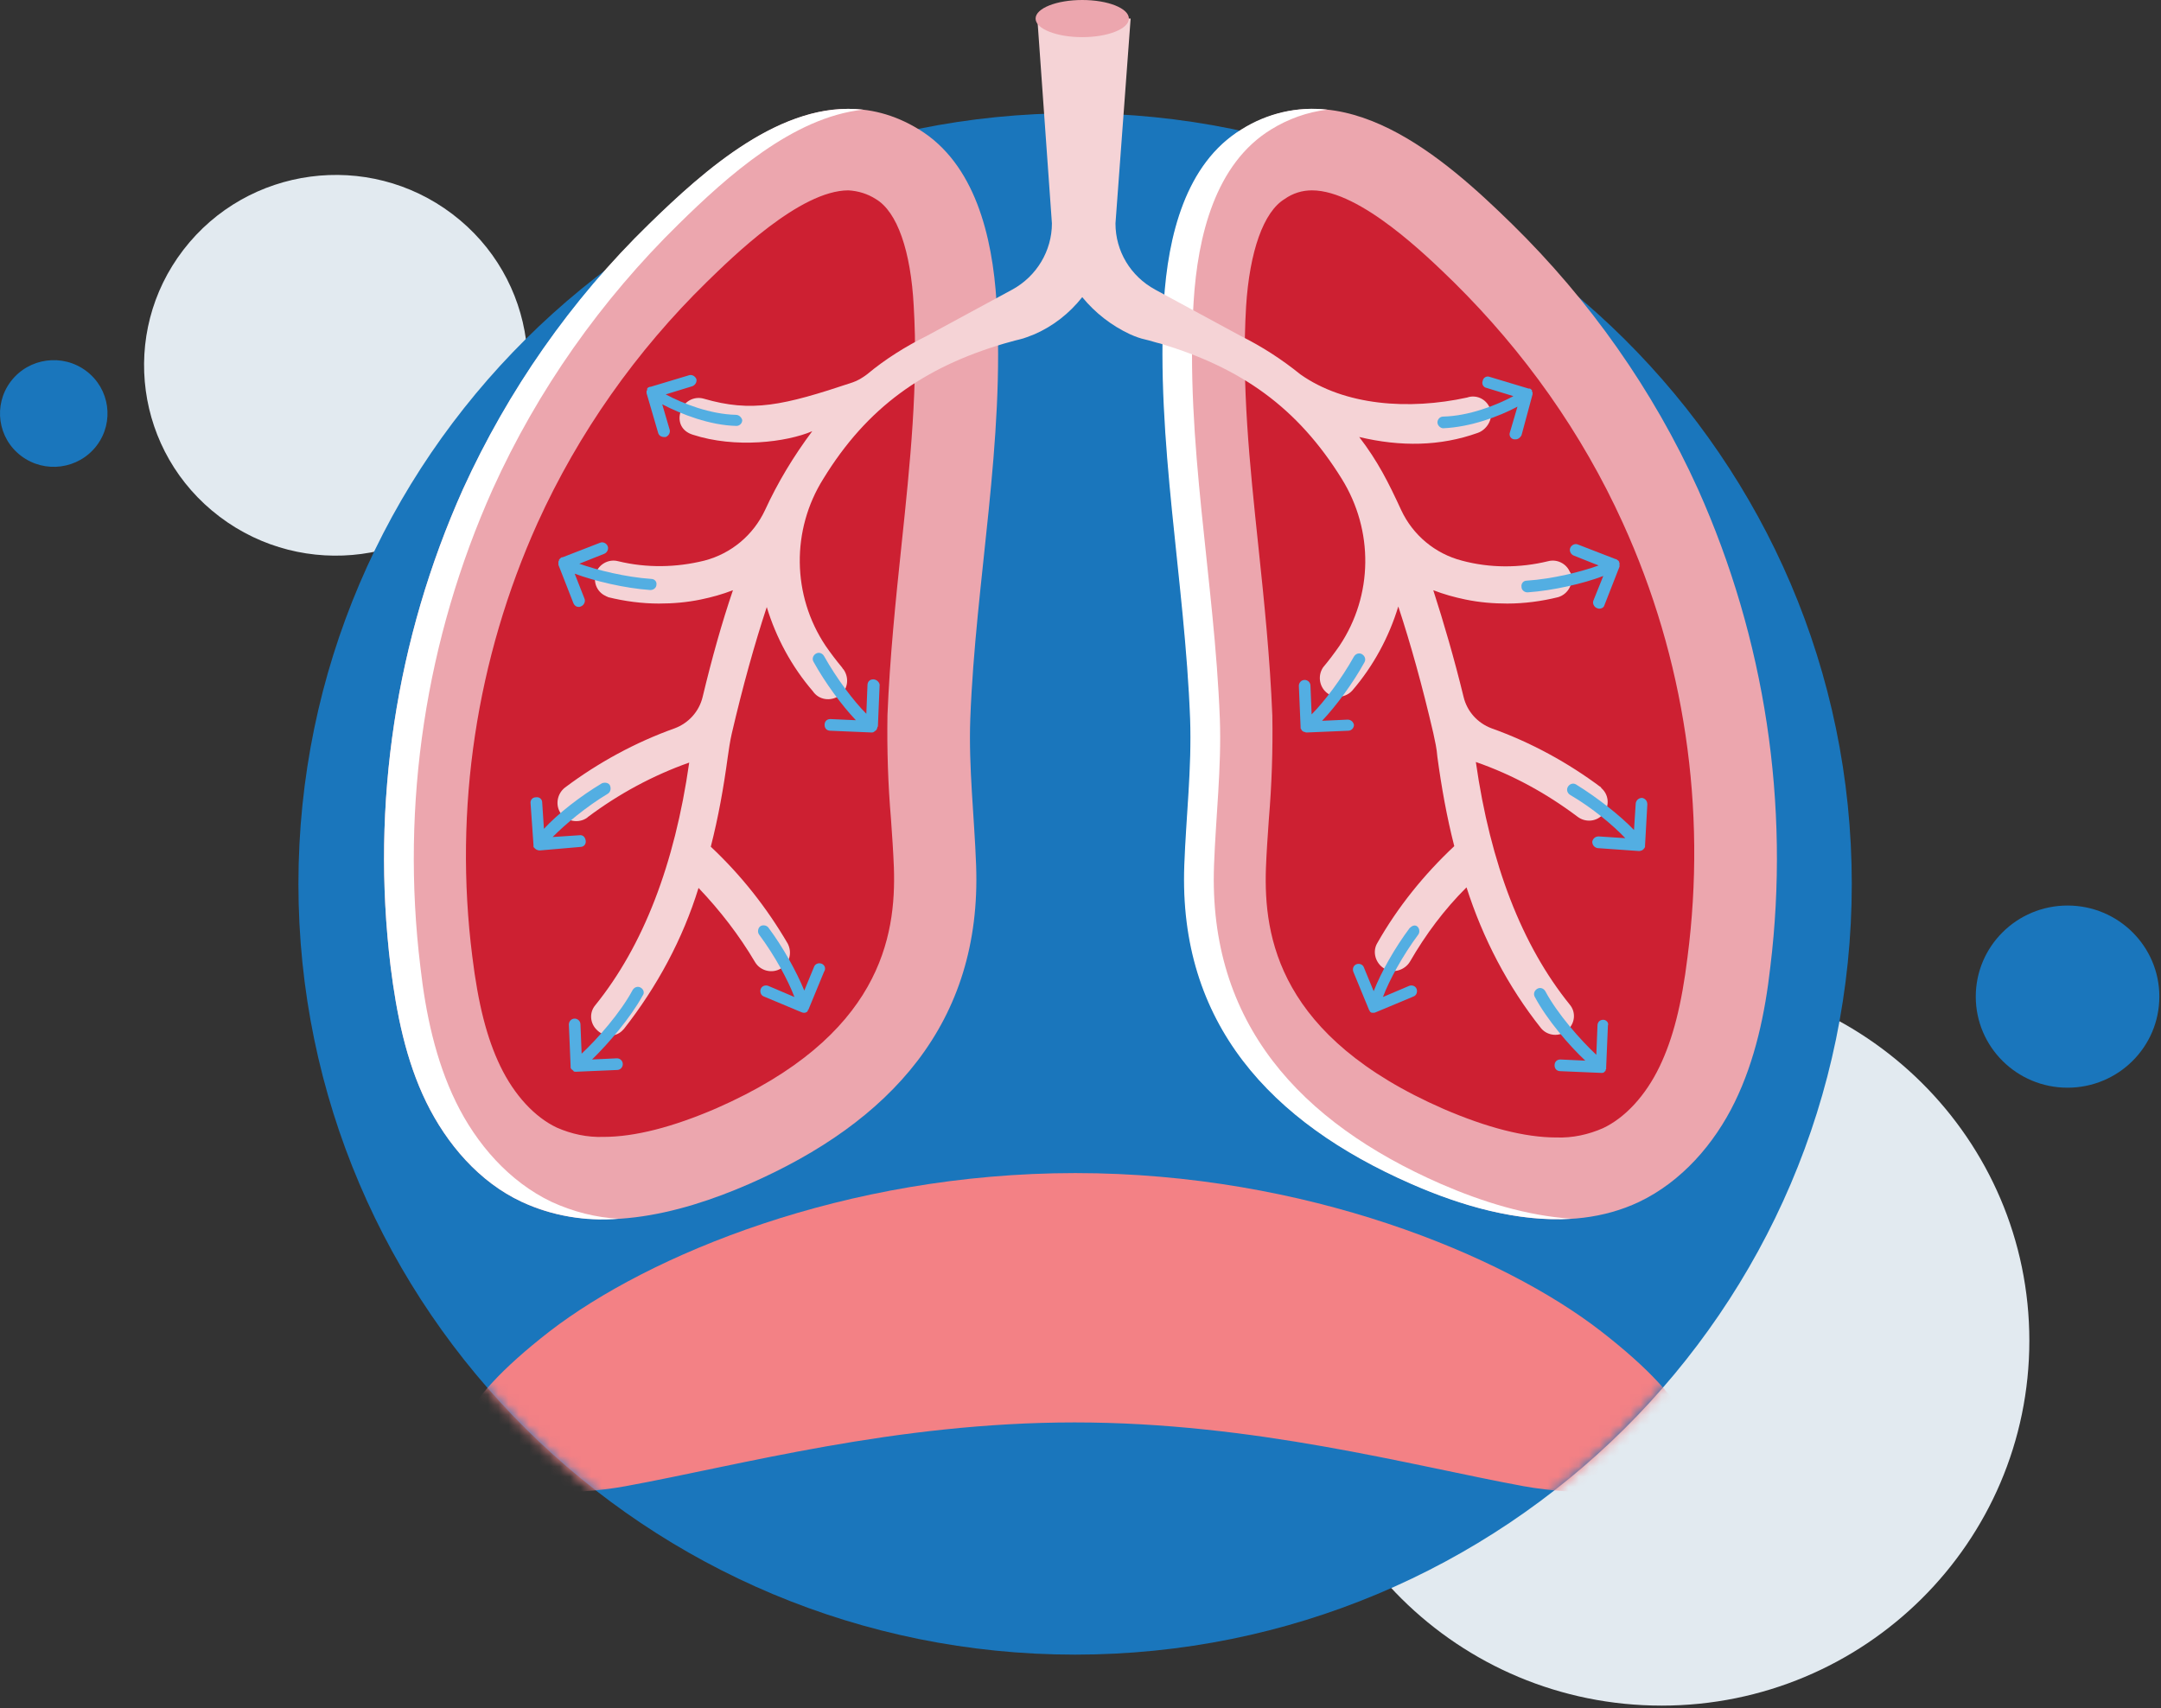 <?xml version="1.0" encoding="UTF-8"?>
<svg width="210px" height="166px" viewBox="0 0 210 166" version="1.1" xmlns="http://www.w3.org/2000/svg" xmlns:xlink="http://www.w3.org/1999/xlink">
    <rect x="0" y="0" width="210" height="166" fill="#333333" stroke="none"/>
    <!-- Generator: Sketch 57.1 (83088) - https://sketch.com -->
    <title>img</title>
    <desc>Created with Sketch.</desc>
    <defs>
        <circle id="path-1" cx="75.5" cy="85.5" r="75.5"></circle>
    </defs>
    <g id="What-happens-during-normal-breathing" stroke="none" stroke-width="1" fill="none" fill-rule="evenodd">
        <g id="What-happens-during-normal-breathing-1440-D2" transform="translate(-900, -1597)">
            <g id="Components/card_carousel_50_50_icon_line_graphic_text_cta/s1/d" transform="translate(0, 1345)">
                <g id="Group" transform="translate(159, 75)">
                    <g id="B" transform="translate(570, 137)">
                        <g id="img" transform="translate(0, -10)">
                            <g id="illustrations/icon-bg" transform="translate(165, 26)">
                                <g id="Group-5" transform="translate(6, 35)">
                                    <path d="M47.461,35.723 C41.213,43.845 29.515,45.403 21.332,39.205 C13.148,33.005 11.578,21.397 17.824,13.276 C24.071,5.155 35.769,3.596 43.952,9.796 C52.136,15.994 53.706,27.602 47.46,35.723 M197.206,119.29 C197.206,138.876 181.207,154.752 161.471,154.752 C141.736,154.752 125.736,138.876 125.736,119.29 C125.736,99.705 141.736,83.829 161.471,83.829 C181.207,83.829 197.206,99.705 197.206,119.29" id="Fill-1" fill="#E2EAF0"></path>
                                    <path d="M179.951,74.899 C179.951,116.264 146.159,149.797 104.475,149.797 C62.791,149.797 29,116.264 29,74.899 C29,33.533 62.791,0 104.475,0 C146.159,0 179.951,33.533 179.951,74.899 M9.376,32.329 C7.626,34.605 4.347,35.042 2.054,33.304 C-0.221,31.59 -0.675,28.355 1.039,26.08 C1.05,26.067 1.06,26.053 1.071,26.039 C2.821,23.763 6.1,23.326 8.393,25.063 C10.668,26.777 11.123,30.01 9.409,32.285 L9.376,32.329 M209.839,85.851 C209.839,90.74 205.846,94.703 200.919,94.703 C195.993,94.703 192,90.74 192,85.851 C192,80.963 195.993,77 200.92,77 C205.846,77 209.84,80.963 209.84,85.851" id="Fill-3" fill="#1A76BC"></path>
                                </g>
                            </g>
                            <g id="illo-lower-airway" transform="translate(199.927, 50)">
                                <mask id="mask-2" fill="white">
                                    <use xlink:href="#path-1"></use>
                                </mask>
                                <g id="Oval"></g>
                                <path d="M126.654,129.37 C117.16,121.999 98.015,114 75.576,114 C53.136,114 34.07,121.999 24.498,129.37 C5.511,144.113 21.595,146.309 31.873,144.427 C43.015,142.388 58.079,138.232 75.497,138.232 C92.916,138.232 108.058,142.388 119.121,144.427 C129.557,146.309 145.641,144.113 126.654,129.37 Z" id="Path" fill="#F38185" fill-rule="nonzero" mask="url(#mask-2)"></path>
                                <g id="Group" transform="translate(7.421, 0)" fill-rule="nonzero">
                                    <g id="Artwork" transform="translate(0.651, 0)">
                                        <path d="M100.187,115.052 C107.157,118.098 115.373,120.072 122.287,116.8 C126.423,114.827 129.597,111.161 131.58,107.1 C133.563,103.039 134.527,98.471 135.037,93.959 C136.963,78.168 134.527,62.094 128.01,47.544 C123.647,37.9 117.47,29.158 109.933,21.77 C103.36,15.34 93.5,6.599 83.697,12.577 C78.257,15.904 76.557,22.954 76.16,29.327 C75.367,42.919 78.2,56.342 78.71,69.877 C78.88,74.615 78.313,79.409 78.143,84.09 C77.577,99.43 86.53,109.074 100.187,115.052 Z" id="Path" fill="#ECA6AE"></path>
                                        <path d="M57.857,84.09 C57.687,79.409 57.12,74.558 57.29,69.877 C57.8,56.342 60.69,42.919 59.84,29.327 C59.443,22.954 57.743,15.904 52.303,12.577 C42.557,6.599 32.697,15.34 26.123,21.77 C18.53,29.158 12.41,37.9 7.99,47.544 C1.473,62.094 -0.963,78.111 0.963,93.959 C1.53,98.471 2.437,103.039 4.42,107.1 C6.403,111.161 9.577,114.883 13.713,116.8 C20.627,120.072 28.843,118.098 35.813,115.052 C49.47,109.074 58.423,99.43 57.857,84.09 Z" id="Path" fill="#ECA6AE"></path>
                                        <path d="M103.02,115.052 C89.363,109.074 80.41,99.43 80.977,84.09 C81.147,79.409 81.713,74.558 81.543,69.877 C81.033,56.342 78.143,42.919 78.993,29.327 C79.39,22.954 81.09,15.904 86.53,12.577 C88.173,11.562 90.043,10.885 91.97,10.659 C89.08,10.321 86.133,10.998 83.64,12.577 C78.2,15.904 76.5,22.954 76.103,29.327 C75.31,42.919 78.143,56.342 78.653,69.877 C78.823,74.615 78.257,79.409 78.087,84.09 C77.52,99.43 86.473,109.074 100.13,115.052 C105.003,117.195 110.5,118.774 115.713,118.436 C111.407,118.154 107.043,116.8 103.02,115.052 Z" id="Path" fill="#FFFFFF"></path>
                                        <path d="M16.603,116.8 C12.467,114.827 9.293,111.161 7.31,107.1 C5.327,103.039 4.363,98.471 3.853,93.959 C1.927,78.168 4.363,62.094 10.88,47.544 C15.243,37.9 21.42,29.158 28.957,21.77 C33.66,17.145 40.063,11.392 46.863,10.659 C38.987,9.757 31.45,16.525 26.067,21.77 C18.473,29.158 12.353,37.956 7.99,47.544 C1.473,62.094 -0.963,78.111 0.963,93.959 C1.53,98.471 2.437,103.039 4.42,107.1 C6.403,111.161 9.577,114.883 13.713,116.8 C16.66,118.154 19.89,118.718 23.12,118.436 C20.91,118.323 18.7,117.759 16.603,116.8 Z" id="Path" fill="#FFFFFF"></path>
                                        <path d="M120.7,50.815 C116.733,42.073 111.123,34.177 104.267,27.409 C101.773,24.984 95.2,18.499 90.497,18.499 C89.533,18.499 88.627,18.781 87.833,19.345 C85.793,20.585 84.433,24.42 84.093,29.778 C83.64,37.392 84.433,45.006 85.283,53.071 C85.85,58.428 86.417,63.955 86.643,69.539 C86.7,72.923 86.587,76.25 86.303,79.634 C86.19,81.27 86.077,82.849 86.02,84.372 C85.793,91.083 87.267,100.783 103.303,107.777 C107.497,109.582 111.18,110.54 114.24,110.54 C115.827,110.597 117.357,110.258 118.773,109.638 C120.927,108.623 122.91,106.48 124.27,103.66 C125.573,100.953 126.423,97.625 126.99,93 C128.86,78.563 126.707,64.012 120.7,50.815 Z M48.11,19.345 C47.317,18.837 46.41,18.555 45.447,18.499 C40.743,18.499 34.17,24.984 31.677,27.409 C24.82,34.121 19.21,42.073 15.243,50.815 C9.293,64.012 7.083,78.619 8.897,92.944 C9.463,97.569 10.313,100.896 11.617,103.603 C12.977,106.423 14.96,108.566 17.113,109.582 C18.53,110.202 20.06,110.54 21.647,110.484 L21.647,110.484 C24.707,110.484 28.39,109.525 32.583,107.72 C48.563,100.727 50.093,91.027 49.867,84.315 C49.81,82.792 49.697,81.213 49.583,79.578 C49.3,76.25 49.187,72.866 49.243,69.482 C49.47,63.899 50.037,58.372 50.603,53.014 C51.453,44.949 52.247,37.279 51.793,29.722 C51.51,24.42 50.207,20.585 48.11,19.345 Z" id="Shape" fill="#CD2032"></path>
                                        <path d="M118.603,76.532 C115.373,74.107 111.747,72.133 107.95,70.78 C106.59,70.272 105.57,69.144 105.23,67.734 C104.323,64.012 103.303,60.515 102.283,57.357 C103.303,57.752 104.323,58.034 105.4,58.259 C106.76,58.541 108.12,58.654 109.48,58.654 C111.123,58.654 112.823,58.428 114.41,58.034 C115.373,57.752 115.94,56.736 115.657,55.778 C115.657,55.721 115.6,55.609 115.543,55.552 L115.543,55.552 C115.203,54.763 114.297,54.311 113.447,54.537 C110.67,55.214 107.78,55.214 105.06,54.481 C102.453,53.804 100.3,51.999 99.167,49.574 C97.92,46.867 96.9,44.836 95.087,42.468 C99.11,43.427 102.963,43.37 106.59,42.073 C107.44,41.791 108.12,40.776 107.837,39.817 C107.553,38.858 106.533,38.294 105.57,38.633 C99.903,39.873 93.67,39.422 89.363,36.377 C87.55,34.91 85.623,33.67 83.583,32.655 L83.583,32.655 L75.253,28.143 C72.873,26.845 71.4,24.42 71.4,21.713 L72.873,1.805 L63.807,1.805 L65.223,21.713 C65.223,24.364 63.75,26.845 61.37,28.143 L53.04,32.655 L53.04,32.655 C51,33.67 49.017,34.91 47.26,36.377 C46.807,36.715 46.353,36.997 45.843,37.166 C39.1,39.422 36.04,40.099 31.393,38.745 C30.43,38.464 29.41,39.027 29.127,40.043 C28.843,41.001 29.24,41.904 30.317,42.242 C34.453,43.596 39.44,42.975 41.933,41.904 C40.12,44.329 38.59,46.867 37.343,49.574 C36.21,51.999 34.057,53.804 31.45,54.481 C28.73,55.157 25.84,55.214 23.063,54.537 C22.213,54.311 21.307,54.763 20.967,55.552 L20.967,55.552 C20.57,56.455 20.967,57.526 21.873,57.921 C21.93,57.977 22.043,57.977 22.1,58.034 C23.687,58.428 25.387,58.654 27.03,58.654 C28.39,58.654 29.75,58.541 31.11,58.259 C32.187,58.034 33.207,57.752 34.227,57.357 C33.15,60.515 32.187,63.955 31.28,67.734 C30.94,69.144 29.92,70.272 28.56,70.78 C24.763,72.133 21.137,74.107 17.907,76.532 C17.113,77.153 16.943,78.281 17.51,79.07 C18.133,79.86 19.267,80.029 20.06,79.465 C20.06,79.465 20.117,79.409 20.117,79.409 C23.12,77.153 26.463,75.348 29.977,74.107 C28.56,84.033 25.5,91.929 20.853,97.682 C20.23,98.415 20.343,99.486 21.023,100.107 L21.08,100.163 C21.817,100.84 22.95,100.783 23.573,100.05 C23.573,100.05 23.63,99.994 23.63,99.994 C26.86,95.877 29.353,91.252 30.883,86.289 C32.98,88.489 34.85,90.914 36.38,93.508 C36.89,94.354 38.023,94.636 38.873,94.128 C39.723,93.621 40.007,92.606 39.553,91.703 C37.513,88.207 35.02,85.048 32.073,82.285 C32.81,79.409 33.32,76.532 33.717,73.6 C33.83,72.81 33.943,72.02 34.113,71.287 C35.19,66.663 36.323,62.602 37.513,58.992 C38.42,61.982 39.95,64.801 41.99,67.17 C42.557,68.016 43.69,68.185 44.54,67.621 C45.39,67.057 45.56,65.929 44.993,65.083 C44.937,65.027 44.88,64.971 44.823,64.858 C44.257,64.181 43.747,63.504 43.237,62.771 C39.95,57.864 39.893,51.491 43.01,46.528 C47.26,39.591 52.757,35.7 60.577,33.388 L60.577,33.388 C61.03,33.275 61.54,33.106 62.05,32.993 C62.56,32.88 63.07,32.655 63.523,32.485 C65.337,31.696 66.923,30.455 68.17,28.876 C69.417,30.399 71.003,31.639 72.817,32.485 C73.327,32.711 73.78,32.88 74.29,32.993 C74.8,33.106 75.253,33.275 75.763,33.388 L75.763,33.388 C83.64,35.756 89.08,39.591 93.387,46.528 C96.503,51.548 96.447,57.864 93.16,62.771 C92.65,63.504 92.14,64.181 91.573,64.858 C91.007,65.704 91.233,66.832 92.027,67.396 C92.763,67.903 93.783,67.791 94.407,67.114 C96.447,64.745 97.977,61.925 98.883,58.936 C100.073,62.545 101.207,66.606 102.283,71.231 C102.453,72.02 102.623,72.754 102.68,73.543 C103.077,76.476 103.587,79.352 104.323,82.228 C101.377,84.992 98.827,88.15 96.843,91.647 C96.333,92.493 96.673,93.621 97.523,94.128 C98.373,94.636 99.507,94.298 100.017,93.452 L100.017,93.452 C101.547,90.801 103.36,88.376 105.513,86.233 C107.1,91.196 109.537,95.877 112.767,99.937 C113.39,100.671 114.523,100.783 115.26,100.163 C115.26,100.163 115.317,100.107 115.317,100.107 L115.373,100.05 C116.053,99.43 116.167,98.358 115.543,97.625 C110.897,91.873 107.837,83.977 106.42,74.051 C109.99,75.291 113.277,77.096 116.28,79.352 C117.073,79.973 118.207,79.86 118.83,79.07 C119.453,78.281 119.34,77.153 118.547,76.532 C118.603,76.589 118.603,76.589 118.603,76.532 L118.603,76.532 Z" id="Path" fill="#F5D3D6"></path>
                                        <ellipse id="Oval" fill="#ECA6AE" cx="68.17" cy="1.805" rx="4.533" ry="1.805"></ellipse>
                                    </g>
                                    <g transform="translate(14.651, 36)" fill="#53AEE2" id="Path">
                                        <path d="M12.283,20.259 C9.804,20.088 7.043,19.407 5.296,18.783 L7.719,17.818 C8.001,17.705 8.17,17.364 8.057,17.081 C7.945,16.797 7.607,16.627 7.325,16.74 L3.662,18.159 C3.662,18.159 3.662,18.159 3.606,18.159 L3.606,18.159 C3.606,18.159 3.606,18.159 3.606,18.159 C3.55,18.159 3.493,18.216 3.437,18.272 C3.437,18.272 3.381,18.329 3.381,18.329 C3.381,18.329 3.324,18.386 3.324,18.386 C3.324,18.386 3.324,18.386 3.324,18.443 C3.324,18.499 3.324,18.499 3.268,18.556 C3.268,18.613 3.268,18.613 3.268,18.67 C3.268,18.726 3.268,18.726 3.268,18.783 C3.268,18.783 3.268,18.84 3.268,18.84 C3.268,18.84 3.268,18.84 3.268,18.897 L4.733,22.642 C4.846,22.869 5.015,22.982 5.24,22.982 C5.296,22.982 5.353,22.982 5.466,22.926 C5.747,22.812 5.916,22.472 5.804,22.188 L4.846,19.748 C6.818,20.486 9.748,21.166 12.171,21.337 C12.171,21.337 12.171,21.337 12.227,21.337 C12.509,21.337 12.79,21.11 12.79,20.826 C12.847,20.542 12.621,20.259 12.283,20.259 Z"></path>
                                        <path d="M20.51,4.313 C18.031,4.256 15.382,3.235 13.692,2.327 L16.284,1.532 C16.566,1.419 16.735,1.135 16.678,0.851 C16.566,0.567 16.284,0.397 16.002,0.454 L12.227,1.589 C12.227,1.589 12.171,1.589 12.171,1.589 L12.171,1.589 C12.171,1.589 12.171,1.589 12.171,1.589 C12.114,1.589 12.058,1.646 12.002,1.646 C12.002,1.646 11.945,1.702 11.945,1.702 C11.945,1.702 11.889,1.759 11.889,1.759 C11.889,1.759 11.889,1.759 11.889,1.816 C11.889,1.816 11.889,1.816 11.889,1.816 C11.889,1.816 11.889,1.873 11.889,1.873 C11.889,1.929 11.889,1.929 11.833,1.986 C11.833,2.043 11.833,2.1 11.833,2.1 C11.833,2.1 11.833,2.156 11.833,2.156 C11.833,2.156 11.833,2.213 11.833,2.213 L12.959,6.072 C13.016,6.299 13.241,6.469 13.523,6.469 C13.579,6.469 13.636,6.469 13.692,6.469 C13.974,6.356 14.143,6.072 14.086,5.788 L13.354,3.291 C15.213,4.256 17.974,5.334 20.566,5.391 C20.566,5.391 20.566,5.391 20.566,5.391 C20.848,5.391 21.13,5.164 21.13,4.823 C21.073,4.596 20.848,4.313 20.51,4.313 Z"></path>
                                        <path d="M28.849,57.655 C28.567,57.541 28.229,57.655 28.116,57.938 L27.159,60.265 C26.426,58.449 25.074,56.009 23.665,54.136 C23.496,53.909 23.102,53.853 22.876,54.023 C22.651,54.193 22.595,54.59 22.764,54.817 C24.285,56.86 25.581,59.243 26.201,60.889 L23.665,59.811 C23.383,59.697 23.045,59.811 22.933,60.095 C22.82,60.378 22.933,60.719 23.214,60.832 L26.877,62.364 C26.877,62.364 26.877,62.364 26.877,62.364 C26.933,62.364 26.99,62.421 27.102,62.421 C27.159,62.421 27.159,62.421 27.215,62.421 C27.215,62.421 27.215,62.421 27.215,62.421 C27.271,62.421 27.328,62.364 27.384,62.364 C27.384,62.364 27.384,62.364 27.384,62.364 C27.44,62.308 27.44,62.308 27.497,62.251 C27.497,62.251 27.497,62.194 27.497,62.194 C27.497,62.194 27.497,62.138 27.553,62.138 L29.074,58.449 C29.3,58.109 29.131,57.768 28.849,57.655 Z"></path>
                                        <path d="M11.269,59.981 C10.987,59.811 10.649,59.924 10.48,60.208 C9.297,62.421 7.043,64.975 5.522,66.394 L5.409,63.556 C5.409,63.216 5.127,62.989 4.846,62.989 C4.508,62.989 4.282,63.272 4.282,63.556 L4.451,67.585 C4.451,67.585 4.451,67.642 4.451,67.642 C4.451,67.699 4.451,67.699 4.451,67.755 C4.451,67.812 4.508,67.812 4.508,67.869 C4.508,67.869 4.508,67.926 4.508,67.926 C4.508,67.926 4.508,67.926 4.564,67.926 C4.62,67.982 4.677,67.982 4.677,68.039 C4.677,68.039 4.733,68.039 4.733,68.096 C4.789,68.153 4.902,68.153 4.958,68.153 C4.958,68.153 4.958,68.153 4.958,68.153 L8.959,67.982 C9.297,67.982 9.522,67.699 9.522,67.415 C9.522,67.074 9.241,66.847 8.959,66.847 L6.536,66.961 C8.114,65.429 10.255,62.932 11.438,60.776 C11.664,60.492 11.551,60.151 11.269,59.981 Z"></path>
                                        <path d="M5.409,46.305 C5.747,46.305 5.973,46.021 5.916,45.681 C5.86,45.341 5.635,45.114 5.296,45.17 L2.705,45.341 C3.944,44.092 5.973,42.39 8.057,41.141 C8.339,40.971 8.395,40.631 8.283,40.347 C8.17,40.063 7.776,40.006 7.494,40.12 C5.409,41.368 3.212,43.071 1.859,44.546 L1.69,41.992 C1.69,41.652 1.409,41.425 1.071,41.482 C0.732,41.482 0.507,41.765 0.563,42.106 L0.845,46.135 C0.845,46.135 0.845,46.135 0.845,46.192 C0.845,46.192 0.845,46.248 0.845,46.248 C0.845,46.305 0.845,46.362 0.902,46.362 C0.902,46.362 0.958,46.419 0.958,46.419 C0.958,46.475 1.014,46.475 1.014,46.475 C1.014,46.475 1.014,46.475 1.071,46.532 C1.127,46.532 1.127,46.589 1.183,46.589 C1.183,46.589 1.183,46.589 1.183,46.589 C1.24,46.589 1.296,46.646 1.409,46.646 C1.409,46.646 1.409,46.646 1.465,46.646 C1.465,46.646 1.465,46.646 1.465,46.646 L5.409,46.305 Z"></path>
                                        <path d="M33.864,30.019 C33.526,30.019 33.3,30.246 33.3,30.586 L33.188,33.367 C31.948,32.119 30.314,29.962 29.074,27.749 C28.905,27.465 28.567,27.352 28.285,27.522 C28.004,27.692 27.891,28.033 28.06,28.317 C29.187,30.359 30.821,32.573 32.173,33.991 L29.694,33.878 C29.356,33.878 29.131,34.105 29.131,34.445 C29.131,34.786 29.356,35.013 29.694,35.013 L33.695,35.183 C33.695,35.183 33.695,35.183 33.695,35.183 C33.751,35.183 33.864,35.183 33.92,35.126 C33.92,35.126 33.976,35.126 33.976,35.069 C34.033,35.069 34.033,35.013 34.089,35.013 C34.089,35.013 34.089,34.956 34.145,34.956 C34.145,34.956 34.145,34.956 34.202,34.899 C34.202,34.899 34.202,34.842 34.202,34.842 C34.202,34.786 34.258,34.786 34.258,34.729 C34.258,34.672 34.258,34.615 34.314,34.615 C34.314,34.615 34.314,34.615 34.314,34.559 L34.483,30.53 C34.427,30.246 34.145,30.019 33.864,30.019 Z"></path>
                                        <path d="M103.845,22.358 C103.732,22.642 103.901,22.982 104.183,23.096 C104.239,23.096 104.296,23.153 104.408,23.153 C104.634,23.153 104.859,23.039 104.915,22.812 L106.38,19.067 C106.38,19.067 106.38,19.01 106.38,19.01 C106.38,19.01 106.38,18.953 106.38,18.953 C106.38,18.897 106.38,18.84 106.38,18.84 C106.38,18.783 106.38,18.783 106.38,18.726 C106.38,18.67 106.38,18.67 106.324,18.613 C106.324,18.613 106.324,18.613 106.324,18.556 C106.324,18.499 106.268,18.499 106.268,18.499 C106.268,18.499 106.211,18.443 106.211,18.443 C106.155,18.386 106.099,18.386 106.042,18.329 C106.042,18.329 106.042,18.329 106.042,18.329 L106.042,18.329 C106.042,18.329 106.042,18.329 105.986,18.329 L102.324,16.91 C102.042,16.797 101.704,16.967 101.591,17.251 C101.478,17.535 101.647,17.875 101.929,17.989 L104.352,18.953 C102.605,19.578 99.901,20.259 97.365,20.429 C97.027,20.429 96.802,20.713 96.858,21.053 C96.858,21.337 97.14,21.564 97.421,21.564 C97.421,21.564 97.421,21.564 97.478,21.564 C99.901,21.393 102.887,20.713 104.803,19.975 L103.845,22.358 Z"></path>
                                        <path d="M97.929,2.327 C97.929,2.327 97.929,2.27 97.929,2.27 C97.929,2.213 97.929,2.156 97.929,2.156 C97.929,2.1 97.929,2.1 97.872,2.043 C97.872,2.043 97.872,1.986 97.872,1.986 C97.872,1.986 97.872,1.986 97.872,1.986 C97.872,1.986 97.872,1.986 97.872,1.929 C97.872,1.873 97.816,1.873 97.816,1.873 C97.816,1.873 97.76,1.816 97.76,1.816 C97.703,1.759 97.647,1.759 97.591,1.759 C97.591,1.759 97.591,1.759 97.591,1.759 L97.591,1.759 C97.591,1.759 97.591,1.759 97.534,1.759 L93.759,0.624 C93.477,0.511 93.139,0.681 93.083,1.021 C92.97,1.305 93.139,1.646 93.477,1.702 L96.069,2.497 C94.379,3.405 91.731,4.426 89.251,4.483 C88.913,4.483 88.688,4.767 88.688,5.05 C88.688,5.334 88.97,5.618 89.251,5.618 C89.251,5.618 89.251,5.618 89.251,5.618 C91.9,5.504 94.661,4.483 96.464,3.518 L95.731,6.015 C95.618,6.299 95.787,6.639 96.126,6.696 C96.182,6.696 96.238,6.696 96.295,6.696 C96.52,6.696 96.745,6.526 96.858,6.299 L97.929,2.327 C97.929,2.383 97.929,2.383 97.929,2.327 Z"></path>
                                        <path d="M85.983,54.193 C84.575,56.066 83.222,58.449 82.49,60.322 L81.532,57.995 C81.419,57.711 81.081,57.598 80.8,57.711 C80.518,57.825 80.405,58.165 80.518,58.449 L82.039,62.138 C82.039,62.138 82.039,62.194 82.095,62.194 C82.095,62.194 82.095,62.251 82.095,62.251 C82.152,62.308 82.152,62.364 82.208,62.364 C82.208,62.364 82.208,62.364 82.208,62.364 C82.265,62.421 82.321,62.421 82.377,62.421 C82.377,62.421 82.377,62.421 82.377,62.421 C82.434,62.421 82.434,62.421 82.49,62.421 C82.546,62.421 82.603,62.421 82.715,62.364 C82.715,62.364 82.715,62.364 82.715,62.364 L86.378,60.832 C86.659,60.719 86.772,60.378 86.659,60.095 C86.547,59.811 86.209,59.697 85.927,59.811 L83.391,60.889 C84.011,59.243 85.307,56.86 86.829,54.817 C86.998,54.59 86.941,54.193 86.716,54.023 C86.49,53.853 86.209,53.966 85.983,54.193 Z"></path>
                                        <path d="M104.803,63.102 C104.465,63.102 104.239,63.329 104.239,63.67 L104.127,66.507 C102.605,65.088 100.351,62.535 99.168,60.322 C98.999,60.038 98.661,59.924 98.379,60.095 C98.098,60.265 97.985,60.605 98.154,60.889 C99.337,63.102 101.478,65.599 103.056,67.074 L100.633,66.961 C100.295,66.961 100.07,67.188 100.07,67.528 C100.07,67.869 100.295,68.096 100.633,68.096 L104.634,68.266 C104.634,68.266 104.634,68.266 104.634,68.266 C104.69,68.266 104.803,68.266 104.859,68.209 C104.859,68.209 104.915,68.209 104.915,68.153 C104.972,68.096 105.028,68.096 105.028,68.039 C105.028,68.039 105.028,68.039 105.028,68.039 C105.028,68.039 105.028,67.982 105.028,67.982 C105.028,67.926 105.084,67.926 105.084,67.869 C105.084,67.812 105.084,67.812 105.084,67.755 C105.084,67.755 105.084,67.699 105.084,67.699 L105.254,63.67 C105.366,63.386 105.084,63.102 104.803,63.102 Z"></path>
                                        <path d="M109.085,42.163 C109.085,41.822 108.86,41.595 108.578,41.539 C108.24,41.539 108.014,41.765 107.958,42.049 L107.789,44.66 C106.437,43.241 104.183,41.482 102.155,40.233 C101.873,40.063 101.535,40.177 101.366,40.46 C101.197,40.744 101.309,41.085 101.591,41.255 C103.732,42.503 105.761,44.206 106.944,45.454 L104.352,45.284 C104.014,45.284 103.789,45.511 103.732,45.794 C103.732,46.135 103.958,46.362 104.239,46.419 L108.24,46.702 C108.24,46.702 108.24,46.702 108.24,46.702 C108.24,46.702 108.24,46.702 108.296,46.702 C108.353,46.702 108.409,46.702 108.522,46.646 C108.522,46.646 108.522,46.646 108.522,46.646 C108.578,46.646 108.578,46.646 108.634,46.589 C108.634,46.589 108.634,46.589 108.691,46.532 C108.747,46.532 108.747,46.475 108.747,46.475 C108.747,46.475 108.803,46.419 108.803,46.419 C108.803,46.362 108.86,46.362 108.86,46.305 C108.86,46.305 108.86,46.248 108.86,46.248 C108.86,46.248 108.86,46.248 108.86,46.192 L109.085,42.163 Z"></path>
                                        <path d="M79.954,33.934 L77.475,34.048 C78.827,32.629 80.461,30.416 81.588,28.373 C81.757,28.09 81.645,27.749 81.363,27.579 C81.081,27.409 80.743,27.522 80.574,27.806 C79.335,30.019 77.701,32.175 76.461,33.424 L76.348,30.643 C76.348,30.303 76.067,30.076 75.785,30.076 C75.447,30.076 75.221,30.359 75.221,30.643 L75.39,34.672 C75.39,34.672 75.39,34.672 75.39,34.729 C75.39,34.786 75.39,34.842 75.447,34.842 C75.447,34.899 75.447,34.899 75.503,34.956 C75.503,34.956 75.503,35.013 75.503,35.013 C75.503,35.013 75.503,35.013 75.559,35.013 C75.616,35.069 75.672,35.126 75.728,35.126 C75.728,35.126 75.728,35.126 75.785,35.126 C75.841,35.183 75.954,35.183 76.01,35.183 C76.01,35.183 76.01,35.183 76.01,35.183 L80.011,35.013 C80.349,35.013 80.574,34.729 80.574,34.445 C80.518,34.161 80.292,33.934 79.954,33.934 Z"></path>
                                    </g>
                                </g>
                            </g>
                        </g>
                    </g>
                </g>
            </g>
        </g>
    </g>
</svg>